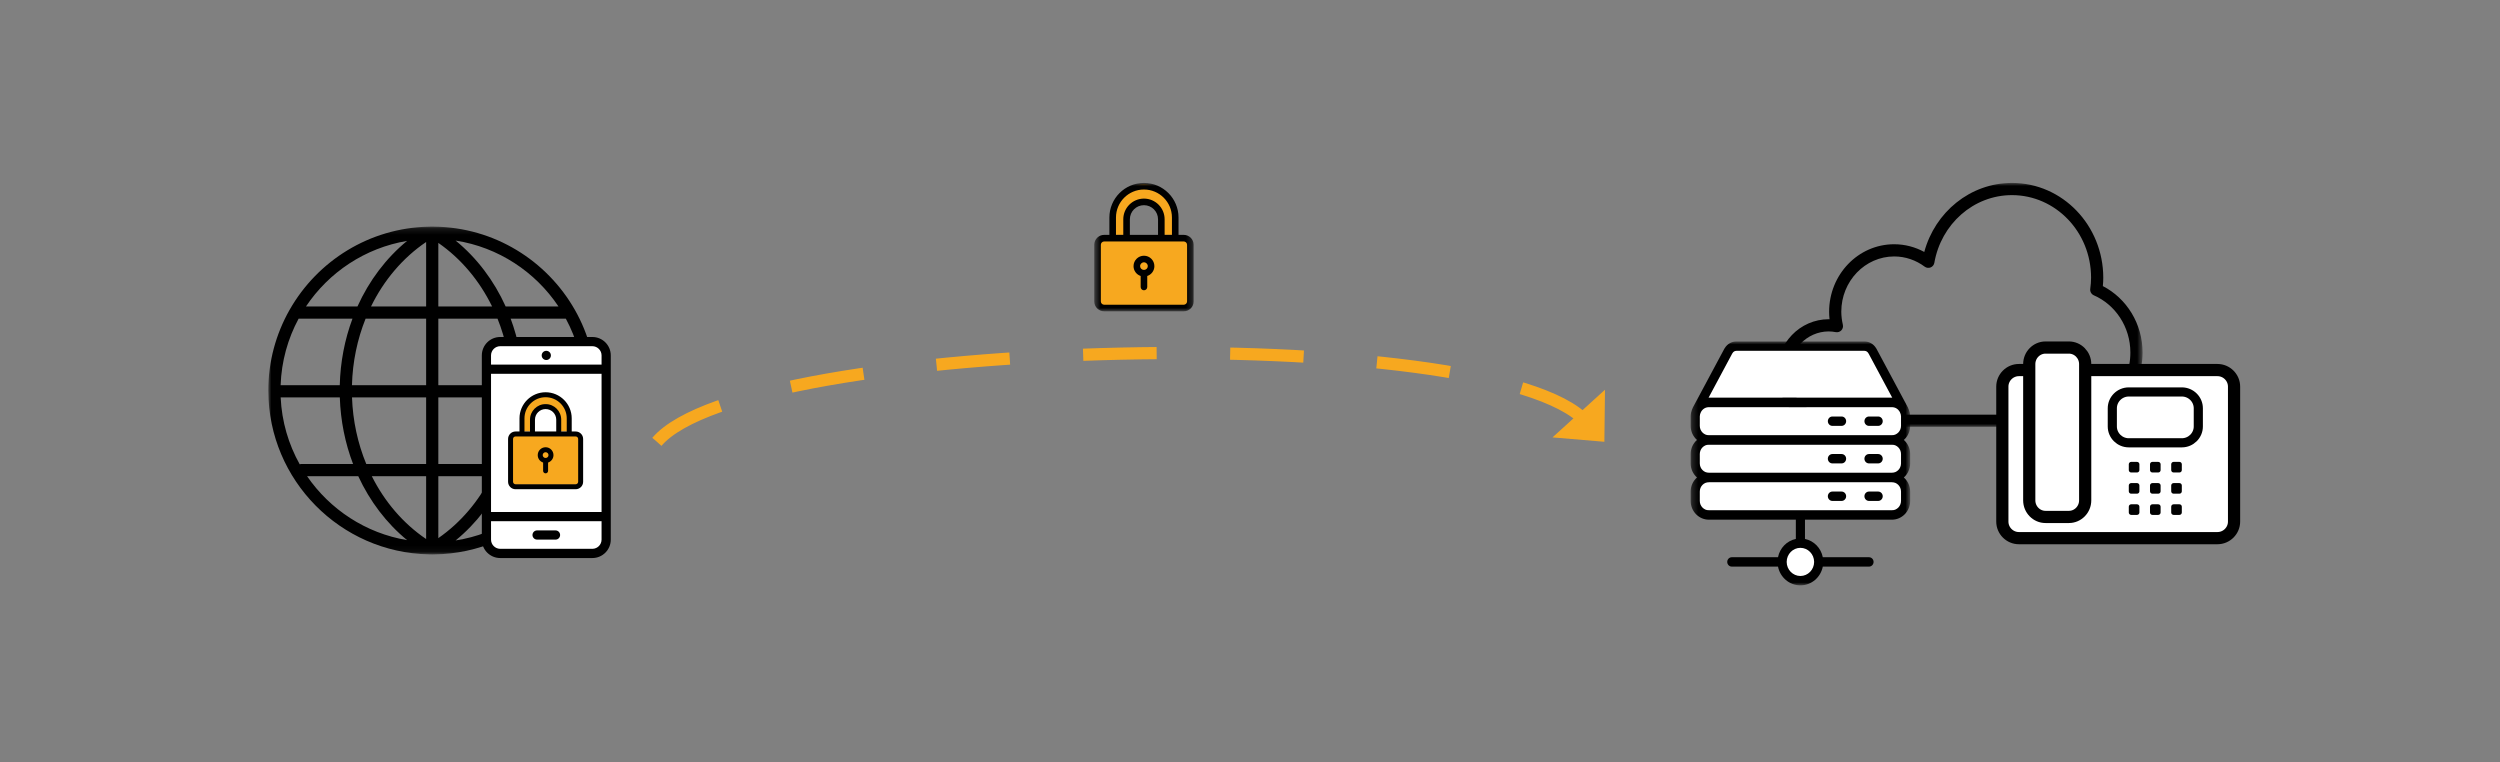 <svg width="410px" height="125px" viewBox="0 0 410 125" version="1.1" xmlns="http://www.w3.org/2000/svg" xmlns:xlink="http://www.w3.org/1999/xlink">
    <rect x="0" y="0" width="410" height="125" fill="#808080" stroke="none"/>
    <!-- Generator: Sketch 52.1 (67048) - http://www.bohemiancoding.com/sketch -->
    <title>Secure Landing</title>
    <desc>Created with Sketch.</desc>
    <defs>
        <polygon id="path-1" points="0.001 0.16 53.77 0.16 53.77 53.929 0.001 53.929"></polygon>
        <polygon id="path-3" points="0.459 0 16.759 0 16.759 21.057 0.459 21.057"></polygon>
        <polygon id="path-5" points="0.383 0 60.382 0 60.382 40 0.383 40"></polygon>
        <polygon id="path-7" points="0.267 0.998 36.267 0.998 36.267 41 0.267 41"></polygon>
    </defs>
    <g id="Secure-Landing" stroke="none" stroke-width="1" fill="none" fill-rule="evenodd">
        <g id="Group-80" transform="translate(44, 30)">
            <g id="Group-42" transform="translate(0, 0)">
                <g id="Group-3" transform="translate(0, 7)">
                    <mask id="mask-2" fill="white">
                        <use xlink:href="#path-1"></use>
                    </mask>
                    <g id="Clip-2"></g>
                    <path d="M53.767,27.162 C53.767,27.122 53.77,27.084 53.77,27.044 C53.77,22.265 52.511,17.776 50.315,13.883 C50.303,13.854 50.284,13.832 50.27,13.805 C45.69,5.748 37.075,0.279 27.19,0.168 C27.188,0.168 27.186,0.167 27.184,0.167 L26.885,0.16 C26.772,0.16 26.66,0.164 26.547,0.167 L26.351,0.172 C26.349,0.172 26.347,0.173 26.344,0.173 C16.579,0.367 8.079,5.79 3.529,13.755 C3.501,13.803 3.468,13.845 3.448,13.896 C1.257,17.787 0,22.27 0,27.044 C0,27.084 0.003,27.122 0.003,27.162 C0.003,27.166 0,27.171 0,27.177 C0,27.183 0.004,27.189 0.004,27.195 C0.085,41.769 11.82,53.627 26.344,53.916 C26.347,53.916 26.349,53.916 26.351,53.916 L26.547,53.922 C26.66,53.925 26.772,53.929 26.885,53.929 L27.184,53.922 C27.186,53.922 27.188,53.922 27.19,53.922 C41.824,53.758 53.685,41.847 53.766,27.195 C53.766,27.189 53.77,27.183 53.77,27.177 C53.77,27.171 53.767,27.166 53.767,27.162 Z M48.621,39.142 C48.545,39.123 48.472,39.096 48.39,39.096 L39.648,39.096 C40.953,35.691 41.698,31.997 41.824,28.177 L51.741,28.177 C51.563,32.142 50.45,35.867 48.621,39.142 Z M5.149,39.141 C3.32,35.867 2.208,32.142 2.029,28.177 L11.729,28.177 C11.855,31.997 12.6,35.691 13.904,39.096 L5.375,39.096 C5.295,39.096 5.224,39.123 5.149,39.141 Z M4.976,15.257 L13.808,15.257 C12.535,18.666 11.817,22.36 11.721,26.177 L2.022,26.177 C2.159,22.238 3.209,18.527 4.976,15.257 Z M27.885,13.257 L27.885,2.836 C31.628,5.428 34.637,9.036 36.703,13.257 L27.885,13.257 Z M37.593,15.257 C38.952,18.637 39.729,22.337 39.832,26.177 L27.885,26.177 L27.885,15.257 L37.593,15.257 Z M25.885,13.257 L16.849,13.257 C18.955,8.954 22.042,5.29 25.885,2.688 L25.885,13.257 Z M25.885,15.257 L25.885,26.177 L13.721,26.177 C13.823,22.337 14.601,18.637 15.959,15.257 L25.885,15.257 Z M13.729,28.177 L25.885,28.177 L25.885,39.096 L16.067,39.096 C14.674,35.721 13.863,32.02 13.729,28.177 Z M25.885,41.096 L25.885,51.401 C22.12,48.852 19.078,45.285 16.976,41.096 L25.885,41.096 Z M27.885,41.096 L36.577,41.096 C34.515,45.203 31.551,48.715 27.885,51.252 L27.885,41.096 Z M27.885,39.096 L27.885,28.177 L39.824,28.177 C39.69,32.022 38.879,35.721 37.486,39.096 L27.885,39.096 Z M41.832,26.177 C41.735,22.36 41.018,18.666 39.745,15.257 L48.795,15.257 C50.562,18.527 51.612,22.238 51.748,26.177 L41.832,26.177 Z M47.589,13.257 L38.926,13.257 C37.009,9.015 34.212,5.303 30.72,2.455 C37.74,3.546 43.798,7.582 47.589,13.257 Z M22.765,2.506 C19.304,5.346 16.531,9.041 14.627,13.257 L6.182,13.257 C9.921,7.66 15.867,3.662 22.765,2.506 Z M6.361,41.096 L14.755,41.096 C16.655,45.199 19.377,48.803 22.765,51.581 C15.975,50.446 10.109,46.553 6.361,41.096 Z M30.72,51.633 C34.138,48.846 36.885,45.225 38.798,41.096 L47.41,41.096 C43.608,46.63 37.631,50.559 30.72,51.633 Z" id="Fill-1" fill="#000000" mask="url(#mask-2)"></path>
                </g>
                <path d="M52.795,61.111 L38.565,61.111 C37.134,61.111 35.963,59.94 35.963,58.509 L35.963,28.904 C35.963,27.473 37.134,26.302 38.565,26.302 L52.795,26.302 C54.226,26.302 55.397,27.473 55.397,28.904 L55.397,58.509 C55.397,59.94 54.226,61.111 52.795,61.111" id="Fill-4" fill="#FFFFFF"></path>
                <path d="M44.082,58.498 L47.103,58.498 C47.312,58.498 47.501,58.413 47.637,58.276 C47.774,58.14 47.858,57.951 47.858,57.743 C47.858,57.534 47.774,57.345 47.637,57.208 C47.501,57.072 47.312,56.987 47.103,56.987 L44.082,56.987 C43.664,56.987 43.327,57.325 43.327,57.743 C43.327,57.847 43.348,57.946 43.386,58.036 C43.5,58.307 43.769,58.498 44.082,58.498" id="Fill-6" fill="#000000"></path>
                <path d="M53.147,25.267 L46.348,25.267 L44.837,25.267 L38.039,25.267 C36.372,25.267 35.019,26.616 35.019,28.288 L35.019,58.498 C35.019,60.166 36.372,61.519 38.039,61.519 L53.146,61.519 L53.147,61.519 C54.814,61.519 56.167,60.166 56.167,58.498 L56.167,28.288 C56.167,26.616 54.814,25.267 53.147,25.267 Z M54.656,58.498 C54.655,59.316 54.003,59.977 53.192,60.005 C53.176,60.005 53.162,60.008 53.146,60.008 L38.039,60.008 C38.024,60.008 38.009,60.005 37.994,60.005 C37.183,59.977 36.531,59.316 36.53,58.498 L36.53,55.477 L54.656,55.477 L54.656,58.498 Z M54.656,53.967 L36.53,53.967 L36.529,31.308 L37.285,31.308 L53.901,31.308 L54.657,31.308 L54.656,53.967 Z M54.657,29.799 L54.656,29.799 L47.103,29.799 L44.082,29.799 L36.53,29.799 L36.528,29.799 L36.528,28.288 C36.531,27.453 37.206,26.779 38.039,26.776 L46.348,26.776 L53.147,26.776 C53.979,26.779 54.655,27.453 54.657,28.288 L54.657,29.799 Z" id="Fill-8" fill="#000000"></path>
                <path d="M45.592,27.533 C45.175,27.533 44.837,27.871 44.837,28.288 C44.837,28.705 45.175,29.044 45.592,29.044 C46.009,29.044 46.347,28.705 46.347,28.288 C46.347,27.871 46.009,27.533 45.592,27.533" id="Fill-10" fill="#000000"></path>
                <path d="M50.547,49.503 L40.41,49.503 C40.187,49.503 40.004,49.32 40.004,49.096 L40.004,41.879 C40.004,41.655 40.187,41.472 40.41,41.472 L50.547,41.472 C50.772,41.472 50.955,41.655 50.955,41.879 L50.955,49.096 C50.955,49.32 50.772,49.503 50.547,49.503" id="Fill-12" fill="#F7A81F"></path>
                <path d="M42.329,40.764 C42.329,37.794 43.788,35.391 45.592,35.391 M48.607,40.764 C48.607,37.794 47.147,35.391 45.344,35.391" id="Stroke-14" stroke="#F7A81F" stroke-width="1.816"></path>
                <path d="M50.411,40.764 L49.761,40.764 L49.761,38.612 C49.761,36.251 47.84,34.33 45.479,34.33 C43.118,34.33 41.197,36.251 41.197,38.612 L41.197,40.764 L40.547,40.764 C39.874,40.764 39.324,41.314 39.324,41.987 L39.324,49.011 C39.324,49.683 39.874,50.234 40.547,50.234 L50.411,50.234 C51.084,50.234 51.634,49.683 51.634,49.011 L51.634,41.987 C51.634,41.314 51.084,40.764 50.411,40.764 Z M42.013,38.612 C42.013,36.701 43.568,35.145 45.479,35.145 C47.39,35.145 48.945,36.701 48.945,38.612 L48.945,40.764 L48.039,40.764 L48.039,38.831 C48.039,37.42 46.891,36.271 45.479,36.271 C44.067,36.271 42.919,37.42 42.919,38.831 L42.919,40.764 L42.013,40.764 L42.013,38.612 Z M47.223,40.764 L43.735,40.764 L43.735,38.831 C43.735,37.869 44.517,37.087 45.479,37.087 C46.441,37.087 47.223,37.869 47.223,38.831 L47.223,40.764 Z M50.819,49.011 C50.819,49.232 50.632,49.418 50.411,49.418 L40.547,49.418 C40.326,49.418 40.139,49.232 40.139,49.011 L40.139,41.987 C40.139,41.766 40.326,41.579 40.547,41.579 L50.411,41.579 C50.632,41.579 50.819,41.766 50.819,41.987 L50.819,49.011 Z" id="Fill-16" fill="#000000"></path>
                <path d="M45.479,43.347 C44.766,43.347 44.188,43.925 44.188,44.638 C44.188,45.208 44.559,45.686 45.071,45.858 L45.071,47.221 C45.071,47.447 45.254,47.629 45.479,47.629 C45.705,47.629 45.887,47.447 45.887,47.221 L45.887,45.858 C46.399,45.686 46.77,45.208 46.77,44.638 C46.77,43.925 46.192,43.347 45.479,43.347 M45.535,45.103 C45.516,45.1 45.499,45.091 45.479,45.091 C45.459,45.091 45.442,45.1 45.423,45.103 C45.188,45.074 45.003,44.881 45.003,44.638 C45.003,44.376 45.217,44.163 45.479,44.163 C45.741,44.163 45.955,44.376 45.955,44.638 C45.955,44.881 45.77,45.074 45.535,45.103" id="Fill-18" fill="#000000"></path>
                <path d="M63.737,42.453 C78.526,25.12 200.855,22.345 216.112,39.145" id="Stroke-20" stroke="#F7A81F" stroke-width="2" stroke-dasharray="12.057,12.057"></path>
                <polygon id="Fill-22" fill="#F7A81F" points="219.117 42.453 219.217 33.914 210.608 41.732"></polygon>
                <path d="M150.451,20.09 L136.765,20.09 C136.541,20.09 136.358,19.907 136.358,19.683 L136.358,9.864 C136.358,9.64 136.541,9.457 136.765,9.457 L150.451,9.457 C150.675,9.457 150.858,9.64 150.858,9.864 L150.858,19.683 C150.858,19.907 150.675,20.09 150.451,20.09" id="Fill-24" fill="#F7A81F"></path>
                <path d="M139.438,8.519 C139.438,4.587 141.37,1.405 143.758,1.405 M147.75,8.519 C147.75,4.587 145.818,1.405 143.429,1.405" id="Stroke-26" stroke="#F7A81F" stroke-width="2.405"></path>
                <g id="Group-30" transform="translate(135, 0)">
                    <mask id="mask-4" fill="white">
                        <use xlink:href="#path-3"></use>
                    </mask>
                    <g id="Clip-29"></g>
                    <path d="M15.139,8.519 L14.278,8.519 L14.278,5.669 C14.278,2.543 11.735,-0 8.609,-0 C5.483,-0 2.94,2.543 2.94,5.669 L2.94,8.519 L2.079,8.519 C1.188,8.519 0.459,9.248 0.459,10.139 L0.459,19.438 C0.459,20.329 1.188,21.057 2.079,21.057 L15.139,21.057 C16.03,21.057 16.759,20.329 16.759,19.438 L16.759,10.139 C16.759,9.248 16.03,8.519 15.139,8.519 Z M4.02,5.669 C4.02,3.139 6.079,1.08 8.609,1.08 C11.139,1.08 13.198,3.139 13.198,5.669 L13.198,8.519 L11.998,8.519 L11.998,5.96 C11.998,4.091 10.478,2.57 8.609,2.57 C6.74,2.57 5.219,4.091 5.219,5.96 L5.219,8.519 L4.02,8.519 L4.02,5.669 Z M10.918,8.519 L6.299,8.519 L6.299,5.96 C6.299,4.686 7.335,3.65 8.609,3.65 C9.882,3.65 10.918,4.686 10.918,5.96 L10.918,8.519 Z M15.679,19.438 C15.679,19.73 15.432,19.977 15.139,19.977 L2.079,19.977 C1.786,19.977 1.539,19.73 1.539,19.438 L1.539,10.139 C1.539,9.846 1.786,9.599 2.079,9.599 L15.139,9.599 C15.432,9.599 15.679,9.846 15.679,10.139 L15.679,19.438 Z" id="Fill-28" fill="#000000" mask="url(#mask-4)"></path>
                </g>
                <path d="M143.608,11.938 C142.665,11.938 141.899,12.704 141.899,13.648 C141.899,14.402 142.391,15.035 143.069,15.262 L143.069,17.068 C143.069,17.366 143.31,17.607 143.608,17.607 C143.907,17.607 144.149,17.366 144.149,17.068 L144.149,15.262 C144.827,15.035 145.319,14.402 145.319,13.648 C145.319,12.704 144.553,11.938 143.608,11.938 M143.684,14.263 C143.657,14.259 143.636,14.248 143.608,14.248 C143.583,14.248 143.56,14.259 143.535,14.263 C143.224,14.224 142.978,13.969 142.978,13.648 C142.978,13.3 143.262,13.018 143.608,13.018 C143.956,13.018 144.238,13.3 144.238,13.648 C144.238,13.969 143.994,14.224 143.684,14.263" id="Fill-31" fill="#000000"></path>
                <g id="Group-35" transform="translate(247, 0)">
                    <mask id="mask-6" fill="white">
                        <use xlink:href="#path-5"></use>
                    </mask>
                    <g id="Clip-34"></g>
                    <path d="M48.643,38.002 L8.902,38.002 C5.332,37.996 2.385,34.979 2.381,31.18 C2.385,27.376 5.332,24.361 8.902,24.353 C9.29,24.353 9.68,24.396 10.072,24.471 C10.403,24.532 10.744,24.422 10.978,24.179 C11.21,23.935 11.305,23.59 11.229,23.262 C11.069,22.561 10.975,21.852 10.972,21.119 C10.978,16.085 14.884,12.065 19.641,12.057 C21.509,12.057 23.227,12.678 24.652,13.735 C24.928,13.942 25.296,13.989 25.619,13.861 C25.942,13.733 26.172,13.445 26.232,13.104 C27.335,6.766 32.633,1.996 38.974,2 C46.105,2.012 51.934,8.024 51.936,15.531 C51.938,16.148 51.883,16.76 51.799,17.385 C51.743,17.826 51.987,18.254 52.393,18.433 C55.893,19.956 58.383,23.58 58.382,27.825 C58.38,33.475 53.989,37.992 48.643,38.002 M53.867,16.919 C53.91,16.468 53.937,16.006 53.937,15.531 C53.922,6.979 47.272,0.006 38.974,-0 C32.094,0.003 26.34,4.808 24.58,11.321 C23.107,10.518 21.424,10.056 19.641,10.056 C13.716,10.062 8.985,15.04 8.975,21.119 C8.975,21.54 8.999,21.952 9.045,22.356 C8.998,22.355 8.95,22.354 8.902,22.354 C4.165,22.358 0.391,26.333 0.383,31.18 C0.391,36.024 4.165,39.996 8.902,40 L48.643,40 C55.156,39.994 60.371,34.52 60.382,27.825 C60.38,23.061 57.742,18.917 53.867,16.919" id="Fill-33" fill="#000000" mask="url(#mask-6)"></path>
                </g>
                <path d="M266.755,41.384 L235.683,41.384 C234.946,41.384 234.345,40.766 234.345,40.011 L234.345,38.141 C234.345,37.386 234.946,36.768 235.683,36.768 L266.755,36.768 C267.491,36.768 268.094,37.386 268.094,38.141 L268.094,40.011 C268.094,40.766 267.491,41.384 266.755,41.384" id="Fill-36" fill="#FFFFFF"></path>
                <path d="M266.755,47.538 L235.683,47.538 C234.946,47.538 234.345,46.92 234.345,46.166 L234.345,44.295 C234.345,43.541 234.946,42.922 235.683,42.922 L266.755,42.922 C267.491,42.922 268.094,43.541 268.094,44.295 L268.094,46.166 C268.094,46.92 267.491,47.538 266.755,47.538" id="Fill-38" fill="#FFFFFF"></path>
                <path d="M266.755,53.693 L235.683,53.693 C234.946,53.693 234.345,53.075 234.345,52.32 L234.345,50.45 C234.345,49.695 234.946,49.077 235.683,49.077 L266.755,49.077 C267.491,49.077 268.094,49.695 268.094,50.45 L268.094,52.32 C268.094,53.075 267.491,53.693 266.755,53.693" id="Fill-40" fill="#FFFFFF"></path>
            </g>
            <polygon id="Fill-43" fill="#FFFFFF" points="266.594 35.23 235.844 35.23 240.344 26.768 262.844 26.768"></polygon>
            <g id="Group-79" transform="translate(233, 25)">
                <path d="M20.844,37.154 C20.844,38.641 19.669,39.847 18.219,39.847 C16.769,39.847 15.594,38.641 15.594,37.154 C15.594,35.667 16.769,34.462 18.219,34.462 C19.669,34.462 20.844,35.667 20.844,37.154" id="Fill-44" fill="#FFFFFF"></path>
                <g id="Group-48">
                    <mask id="mask-8" fill="white">
                        <use xlink:href="#path-7"></use>
                    </mask>
                    <g id="Clip-47"></g>
                    <path d="M23.517,14.845 L25.016,14.845 C25.43,14.846 25.767,14.5 25.767,14.076 C25.767,13.65 25.43,13.306 25.016,13.306 L23.517,13.306 C23.101,13.306 22.767,13.65 22.767,14.076 C22.767,14.5 23.101,14.846 23.517,14.845 Z M29.517,14.845 L31.016,14.845 C31.43,14.846 31.767,14.5 31.767,14.076 C31.767,13.65 31.43,13.306 31.016,13.306 L29.517,13.306 C29.101,13.306 28.767,13.65 28.767,14.076 C28.767,14.5 29.101,14.846 29.517,14.845 Z M33.267,22.538 L3.267,22.538 C2.438,22.535 1.768,21.849 1.767,20.999 L1.767,19.459 C1.768,18.611 2.438,17.923 3.267,17.921 L33.267,17.921 C34.095,17.923 34.765,18.611 34.767,19.459 L34.767,20.999 C34.763,21.849 34.095,22.535 33.267,22.538 Z M33.265,28.692 L3.267,28.692 C2.437,28.688 1.768,28.001 1.766,27.154 L1.766,25.614 C1.768,24.765 2.437,24.077 3.267,24.076 L3.267,24.075 L33.265,24.075 L33.265,24.076 C34.094,24.077 34.765,24.765 34.767,25.614 L34.767,27.154 C34.764,28.001 34.094,28.688 33.265,28.692 Z M20.517,37.149 C20.517,37.151 20.516,37.153 20.516,37.154 C20.516,37.156 20.517,37.157 20.517,37.159 C20.51,38.431 19.506,39.459 18.266,39.463 C17.026,39.459 16.022,38.429 16.015,37.157 C16.015,37.156 16.016,37.155 16.016,37.154 C16.016,37.153 16.015,37.153 16.015,37.151 C16.021,35.879 17.026,34.849 18.266,34.845 C19.507,34.849 20.511,35.878 20.517,37.149 Z M1.767,13.283 C1.769,13.165 1.786,13.051 1.815,12.94 C1.817,12.929 1.822,12.916 1.825,12.905 C1.858,12.79 1.902,12.679 1.959,12.569 C1.963,12.563 1.966,12.556 1.969,12.552 C2.225,12.086 2.706,11.769 3.267,11.766 L33.266,11.766 C33.823,11.769 34.303,12.083 34.562,12.546 C34.565,12.553 34.567,12.561 34.571,12.569 C34.629,12.678 34.673,12.789 34.705,12.904 C34.709,12.916 34.714,12.929 34.718,12.941 C34.745,13.046 34.763,13.153 34.767,13.263 C34.768,13.278 34.767,14.845 34.767,14.845 C34.765,15.692 34.096,16.377 33.27,16.383 L33.267,16.383 L33.267,16.384 L3.267,16.384 L3.267,16.383 C3.265,16.383 3.264,16.384 3.263,16.384 C2.437,16.377 1.768,15.693 1.767,14.845 L1.767,13.283 Z M7.064,3.019 C7.081,2.993 7.1,2.966 7.115,2.937 C7.248,2.693 7.488,2.536 7.766,2.536 L28.766,2.536 C29.043,2.536 29.284,2.693 29.416,2.937 C29.434,2.967 29.45,2.995 29.47,3.021 L33.333,10.235 C33.311,10.235 33.288,10.229 33.266,10.229 L3.267,10.229 C3.244,10.229 3.223,10.235 3.199,10.235 L7.064,3.019 Z M36.266,20.999 L36.266,19.459 C36.266,18.534 35.861,17.715 35.231,17.151 C35.861,16.588 36.266,15.769 36.266,14.845 L36.266,13.307 L36.267,13.307 C36.267,13.301 36.265,13.295 36.265,13.289 C36.264,13.115 36.244,12.946 36.215,12.782 C36.205,12.728 36.198,12.675 36.187,12.622 C36.155,12.488 36.115,12.359 36.068,12.233 C36.035,12.143 35.997,12.057 35.957,11.972 C35.955,11.967 35.954,11.962 35.952,11.957 C35.937,11.912 35.918,11.867 35.896,11.825 L30.739,2.195 C30.72,2.159 30.698,2.126 30.674,2.094 C30.283,1.444 29.578,0.997 28.766,0.998 L7.766,0.998 C6.958,0.997 6.256,1.439 5.865,2.085 C5.839,2.119 5.815,2.156 5.792,2.195 L0.636,11.825 C0.613,11.867 0.595,11.911 0.58,11.956 C0.577,11.962 0.575,11.969 0.572,11.976 C0.533,12.059 0.497,12.142 0.466,12.229 C0.417,12.357 0.376,12.488 0.346,12.625 C0.334,12.676 0.327,12.726 0.318,12.776 C0.287,12.949 0.266,13.124 0.267,13.306 L0.267,14.845 C0.266,15.769 0.672,16.588 1.301,17.151 C0.67,17.715 0.265,18.534 0.267,19.459 L0.267,20.999 C0.265,21.923 0.67,22.743 1.301,23.306 C0.672,23.87 0.266,24.69 0.267,25.614 L0.267,27.154 C0.266,28.853 1.609,30.23 3.267,30.23 L17.517,30.23 L17.517,33.386 C16.047,33.691 14.89,34.878 14.593,36.385 L7.016,36.385 C6.602,36.385 6.266,36.728 6.266,37.154 C6.266,37.579 6.602,37.924 7.016,37.923 L14.593,37.923 C14.941,39.679 16.452,41 18.266,41 C20.08,41 21.593,39.679 21.94,37.923 L29.516,37.923 C29.93,37.924 30.266,37.579 30.266,37.154 C30.266,36.728 29.93,36.385 29.516,36.385 L21.94,36.385 C21.643,34.878 20.487,33.691 19.017,33.386 L19.017,30.23 L33.265,30.23 C34.922,30.23 36.267,28.853 36.267,27.154 L36.267,25.614 C36.267,24.689 35.861,23.87 35.231,23.306 C35.861,22.742 36.266,21.923 36.266,20.999 Z M25.017,19.461 L23.516,19.461 C23.101,19.461 22.766,19.804 22.766,20.229 C22.766,20.655 23.101,21 23.516,20.999 L25.017,20.999 C25.431,21 25.766,20.655 25.766,20.229 C25.766,19.804 25.431,19.461 25.017,19.461 Z M31.016,19.461 L29.517,19.461 C29.102,19.461 28.766,19.804 28.766,20.229 C28.766,20.655 29.102,21 29.517,20.999 L31.016,20.999 C31.43,21 31.767,20.655 31.767,20.229 C31.767,19.804 31.43,19.461 31.016,19.461 Z M25.017,25.615 L23.516,25.615 C23.101,25.615 22.766,25.959 22.766,26.384 C22.766,26.808 23.101,27.154 23.516,27.154 L25.017,27.154 C25.43,27.154 25.767,26.808 25.767,26.384 C25.767,25.959 25.43,25.615 25.017,25.615 Z M31.017,25.615 L29.517,25.615 C29.101,25.615 28.766,25.959 28.766,26.384 C28.766,26.808 29.101,27.154 29.517,27.154 L31.017,27.154 C31.43,27.154 31.768,26.808 31.768,26.384 C31.768,25.959 31.43,25.615 31.017,25.615 Z" id="Fill-46" fill="#000000" mask="url(#mask-8)"></path>
                </g>
                <path d="M86.664,33.256 L54.104,33.256 C52.607,33.256 51.384,32.035 51.384,30.542 L51.384,8.404 C51.384,6.911 52.607,5.69 54.104,5.69 L86.664,5.69 C88.159,5.69 89.385,6.911 89.385,8.404 L89.385,30.542 C89.385,32.035 88.159,33.256 86.664,33.256" id="Fill-49" fill="#FFFFFF"></path>
                <path d="M86.664,33.256 L54.104,33.256 C52.607,33.256 51.384,32.035 51.384,30.542 L51.384,8.404 C51.384,6.911 52.607,5.69 54.104,5.69 L86.664,5.69 C88.159,5.69 89.385,6.911 89.385,8.404 L89.385,30.542 C89.385,32.035 88.159,33.256 86.664,33.256 Z" id="Stroke-51" stroke="#000000" stroke-width="2" stroke-linejoin="round"></path>
                <path d="M62.306,29.778 L58.46,29.778 C56.994,29.778 55.797,28.557 55.797,27.064 L55.797,4.712 C55.797,3.219 56.994,1.998 58.46,1.998 L62.306,1.998 C63.771,1.998 64.97,3.219 64.97,4.712 L64.97,27.064 C64.97,28.557 63.771,29.778 62.306,29.778" id="Fill-53" fill="#FFFFFF"></path>
                <path d="M62.306,29.778 L58.46,29.778 C56.994,29.778 55.797,28.557 55.797,27.064 L55.797,4.712 C55.797,3.219 56.994,1.998 58.46,1.998 L62.306,1.998 C63.771,1.998 64.97,3.219 64.97,4.712 L64.97,27.064 C64.97,28.557 63.771,29.778 62.306,29.778 Z" id="Stroke-55" stroke="#000000" stroke-width="2" stroke-linejoin="round"></path>
                <path d="M73.471,22.488 L72.512,22.488 C72.298,22.488 72.122,22.312 72.122,22.098 L72.122,21.139 C72.122,20.924 72.298,20.749 72.512,20.749 L73.471,20.749 C73.686,20.749 73.862,20.924 73.862,21.139 L73.862,22.098 C73.862,22.312 73.686,22.488 73.471,22.488" id="Fill-57" fill="#000000"></path>
                <path d="M76.95,22.488 L75.991,22.488 C75.777,22.488 75.601,22.312 75.601,22.098 L75.601,21.139 C75.601,20.924 75.777,20.749 75.991,20.749 L76.95,20.749 C77.165,20.749 77.34,20.924 77.34,21.139 L77.34,22.098 C77.34,22.312 77.165,22.488 76.95,22.488" id="Fill-59" fill="#000000"></path>
                <path d="M80.428,22.488 L79.469,22.488 C79.255,22.488 79.078,22.312 79.078,22.098 L79.078,21.139 C79.078,20.924 79.255,20.749 79.469,20.749 L80.428,20.749 C80.643,20.749 80.818,20.924 80.818,21.139 L80.818,22.098 C80.818,22.312 80.643,22.488 80.428,22.488" id="Fill-61" fill="#000000"></path>
                <path d="M80.428,25.966 L79.469,25.966 C79.255,25.966 79.078,25.79 79.078,25.576 L79.078,24.617 C79.078,24.402 79.255,24.227 79.469,24.227 L80.428,24.227 C80.643,24.227 80.818,24.402 80.818,24.617 L80.818,25.576 C80.818,25.79 80.643,25.966 80.428,25.966" id="Fill-63" fill="#000000"></path>
                <path d="M76.95,25.966 L75.991,25.966 C75.777,25.966 75.601,25.79 75.601,25.576 L75.601,24.617 C75.601,24.402 75.777,24.227 75.991,24.227 L76.95,24.227 C77.165,24.227 77.34,24.402 77.34,24.617 L77.34,25.576 C77.34,25.79 77.165,25.966 76.95,25.966" id="Fill-65" fill="#000000"></path>
                <path d="M73.471,25.966 L72.512,25.966 C72.298,25.966 72.122,25.79 72.122,25.576 L72.122,24.617 C72.122,24.402 72.298,24.227 72.512,24.227 L73.471,24.227 C73.686,24.227 73.862,24.402 73.862,24.617 L73.862,25.576 C73.862,25.79 73.686,25.966 73.471,25.966" id="Fill-67" fill="#000000"></path>
                <path d="M80.428,29.444 L79.469,29.444 C79.255,29.444 79.078,29.268 79.078,29.054 L79.078,28.095 C79.078,27.88 79.255,27.705 79.469,27.705 L80.428,27.705 C80.643,27.705 80.818,27.88 80.818,28.095 L80.818,29.054 C80.818,29.268 80.643,29.444 80.428,29.444" id="Fill-69" fill="#000000"></path>
                <path d="M76.95,29.444 L75.991,29.444 C75.777,29.444 75.601,29.268 75.601,29.054 L75.601,28.095 C75.601,27.88 75.777,27.705 75.991,27.705 L76.95,27.705 C77.165,27.705 77.34,27.88 77.34,28.095 L77.34,29.054 C77.34,29.268 77.165,29.444 76.95,29.444" id="Fill-71" fill="#000000"></path>
                <path d="M73.471,29.444 L72.512,29.444 C72.298,29.444 72.122,29.268 72.122,29.054 L72.122,28.095 C72.122,27.88 72.298,27.705 72.512,27.705 L73.471,27.705 C73.686,27.705 73.862,27.88 73.862,28.095 L73.862,29.054 C73.862,29.268 73.686,29.444 73.471,29.444" id="Fill-73" fill="#000000"></path>
                <path d="M80.821,17.62 L72.12,17.62 C70.633,17.62 69.419,16.416 69.419,14.943 L69.419,11.956 C69.419,10.484 70.633,9.279 72.12,9.279 L80.821,9.279 C82.307,9.279 83.523,10.484 83.523,11.956 L83.523,14.943 C83.523,16.416 82.307,17.62 80.821,17.62" id="Fill-75" fill="#FFFFFF"></path>
                <path d="M80.821,17.62 L72.12,17.62 C70.633,17.62 69.419,16.416 69.419,14.943 L69.419,11.956 C69.419,10.484 70.633,9.279 72.12,9.279 L80.821,9.279 C82.307,9.279 83.523,10.484 83.523,11.956 L83.523,14.943 C83.523,16.416 82.307,17.62 80.821,17.62 Z" id="Stroke-77" stroke="#000000" stroke-width="1.5" stroke-linejoin="round"></path>
            </g>
        </g>
    </g>
</svg>